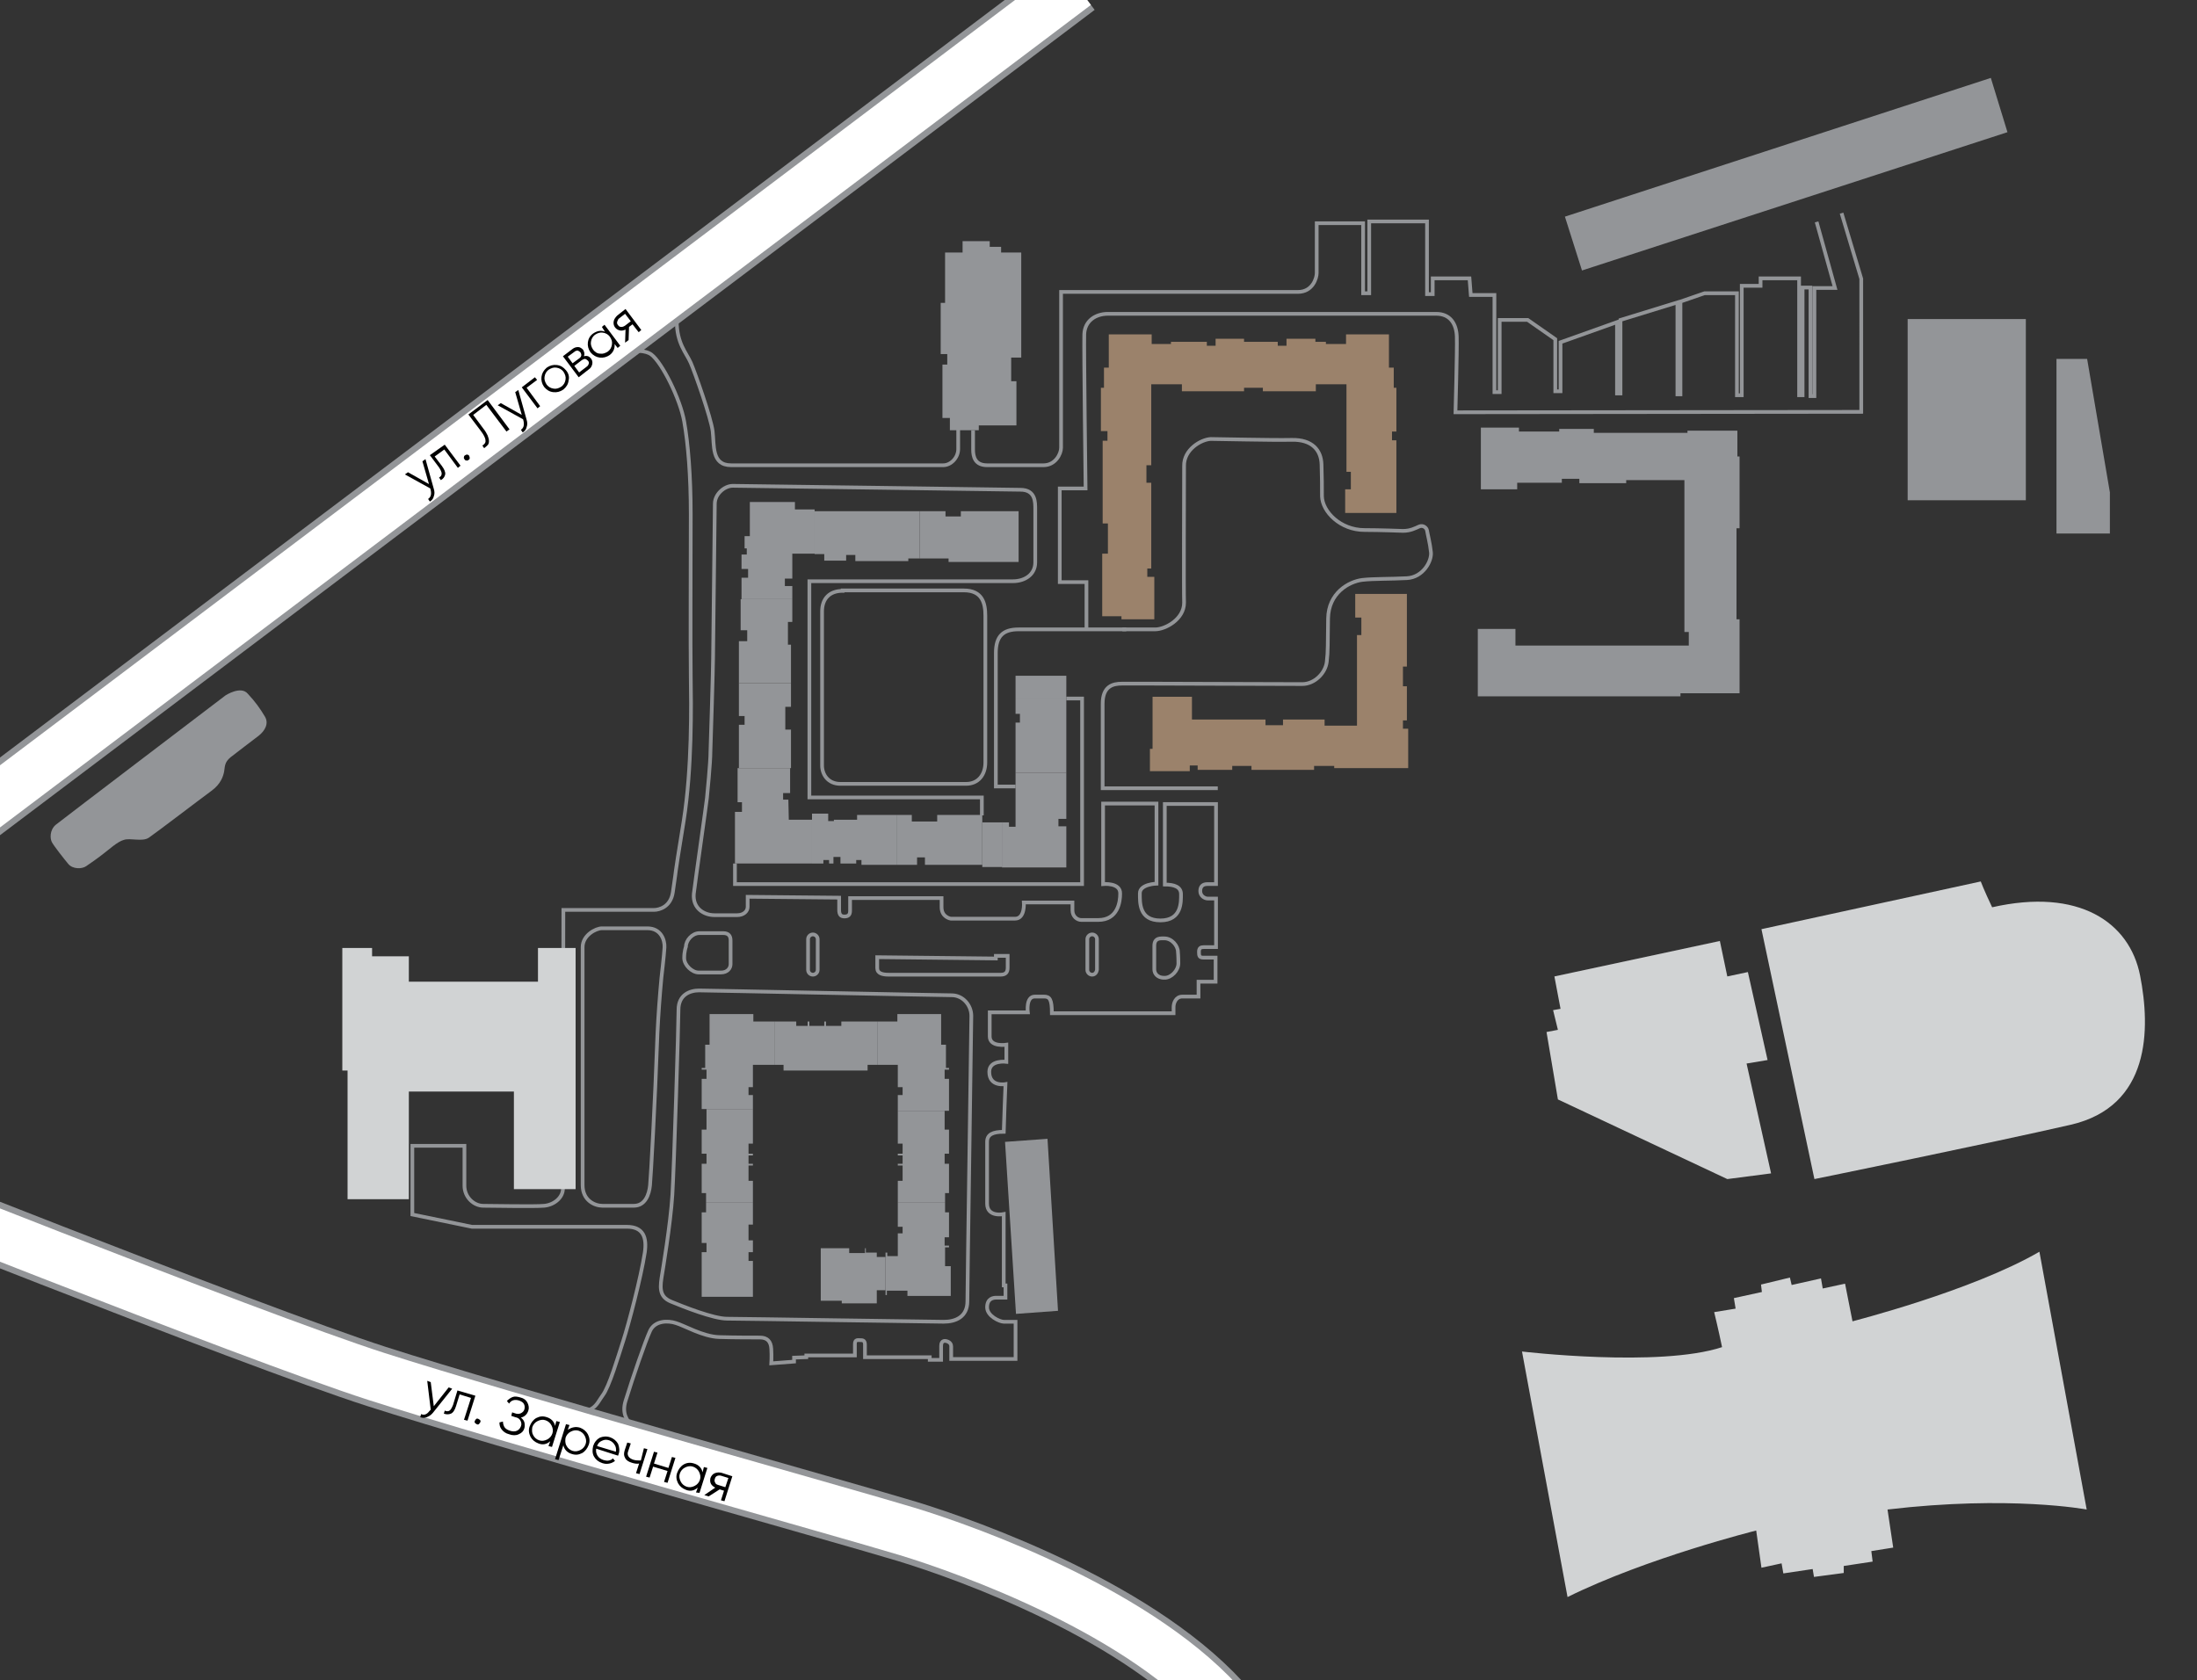 <?xml version="1.0" encoding="utf-8"?>
<!-- Generator: Adobe Illustrator 28.0.0, SVG Export Plug-In . SVG Version: 6.00 Build 0)  -->
<svg version="1.1" xmlns="http://www.w3.org/2000/svg" xmlns:xlink="http://www.w3.org/1999/xlink" x="0px" y="0px" width="501.9px"
	 height="383.9px" viewBox="0 0 501.9 383.9" style="enable-background:new 0 0 501.9 383.9;" xml:space="preserve">
<rect x="0" y="0" width="501.9" height="383.9" fill="#333333" stroke="none"/>
<style type="text/css">
	.st0{fill:#939598;}
	.st1{fill:#D1D3D4;}
	.st2{fill:none;stroke:#939598;stroke-width:0.848;stroke-miterlimit:10;}
	.st3{fill:none;stroke:#939598;stroke-width:14.173;stroke-miterlimit:10;}
	.st4{fill:none;stroke:#FFFFFF;stroke-width:11.339;stroke-miterlimit:10;}
	.st5{fill:#9B826B;}
</style>
<g id="Layer_2">
	<g>
		<polygon class="st0" points="161.3,274.8 172,274.8 172,279.8 171,279.8 171,283.4 172,283.4 172,286.1 171,286.1 171,288.1 
			172,288.1 172,296.3 160.3,296.3 160.3,286.1 161.4,286.1 161.4,284 160.3,284 160.3,277 161.3,277 		"/>
		<polygon class="st0" points="161.3,274.8 161.3,272.6 160.3,272.6 160.3,265.9 161.4,265.9 161.4,263.6 160.3,263.6 160.3,258.1 
			161.4,258.1 161.4,253.4 172,253.4 172,261.3 171,261.3 171,263.6 172,263.6 172,264 171,264 171,265.9 172,265.9 172,266.3 
			171,266.3 171,269.8 172,269.8 172,274.8 		"/>
		<polygon class="st0" points="176.9,233.4 172.1,233.4 172.1,231.7 162.1,231.7 162.1,238.7 161.1,238.7 161.1,244 160.3,244 
			160.3,244.4 161.4,244.4 161.4,246.5 160.3,246.5 160.3,253.4 172,253.4 172,250.2 171,250.2 171,248.4 172,248.4 172,243.3 
			176.9,243.3 		"/>
		<polygon class="st0" points="176.9,233.4 181.9,233.4 181.9,234.4 184.5,234.4 184.5,233.4 184.9,233.4 184.9,234.4 188.3,234.4 
			188.3,233.4 188.7,233.4 188.7,234.4 192.2,234.4 192.2,233.4 200.4,233.4 200.4,243.3 198.2,243.3 198.2,244.6 179,244.6 
			179,243.3 176.9,243.3 		"/>
		<polygon class="st0" points="200.4,233.4 205,233.4 205,231.7 215,231.7 215,238.7 216.1,238.7 216.1,244 216.8,244 216.8,244.4 
			215.8,244.4 215.8,246.5 216.8,246.5 216.8,253.8 205.1,253.8 205.1,250.2 206.2,250.2 206.2,248.4 205.1,248.4 205.1,243.3 
			200.4,243.3 		"/>
		<polygon class="st0" points="205.1,253.8 215.8,253.8 215.8,258.1 216.8,258.1 216.8,263.6 215.8,263.6 215.8,265.9 216.8,265.9 
			216.8,272.6 215.9,272.6 215.9,274.8 205.1,274.8 205.1,269.8 206.2,269.8 206.2,266.3 205.1,266.3 205.1,265.9 206.2,265.9 
			206.2,264 205.1,264 205.1,263.6 206.2,263.6 206.2,261.3 205.1,261.3 		"/>
		<polygon class="st0" points="205.1,274.8 215.9,274.8 215.9,277 216.8,277 216.8,282.7 215.8,282.7 215.8,284.6 216.8,284.6 
			216.8,285 215.9,285 215.9,289.3 217.2,289.3 217.2,296.1 207.3,296.1 207.3,294.9 202.6,294.9 202.6,295.9 202.3,295.9 
			202.3,286.2 202.7,286.2 202.7,287 205.1,287 205.1,281.8 206.2,281.8 206.2,280.3 205.1,280.3 		"/>
		<polygon class="st0" points="187.5,285.2 194,285.2 194,286.3 197.6,286.3 197.6,285.2 197.8,285.2 197.8,286.2 200.3,286.2 
			200.3,287.2 202.3,287.2 202.3,294.8 200.3,294.8 200.3,297.8 192.3,297.8 192.3,297.2 187.5,297.2 		"/>
	</g>
	<rect x="224.4" y="187.9" class="st0" width="4.6" height="10.2"/>
	<path class="st0" d="M51.5,158.9c0,0,3.5-2.3,5.1-0.4c1.7,1.8,2.9,3.5,3.9,5.2c1,1.6,0,3.3-1.4,4.4c-1.4,1.1-4.9,3.7-6.4,4.9
		c-1.5,1.2-1.3,2.3-1.5,3.3c-0.2,1-0.7,2.8-2.9,4.4s-12.8,9.7-14.3,10.7s-4.2,0-5.7,0.5c-1.5,0.4-3.5,2.3-4.6,3.1
		c-1.1,0.9-3,2.2-4,2.9c-1,0.7-3.1,0.7-4.1-0.5c-1-1.2-3.2-4-3.7-4.9c-0.5-0.8-0.6-2.9,0.9-4.1S51.5,158.9,51.5,158.9z"/>
	<g>
		<rect x="232" y="154.4" class="st0" width="11.6" height="5.2"/>
		<polygon class="st0" points="232,163.1 232,159.6 243.6,159.6 243.6,162.8 243.6,176.6 232,176.6 232,165.1 233,165.1 233,163.1 
					"/>
		<polygon class="st0" points="243.6,176.6 243.6,187.1 241.8,187.1 241.8,188.8 243.6,188.8 243.6,198.2 228.9,198.2 228.9,187.9 
			230.5,187.9 230.5,188.9 232,188.9 232,176.6 		"/>
		<polygon class="st0" points="204.8,186.2 208.3,186.2 208.3,187.7 214.1,187.7 214.1,186.2 224.4,186.2 224.4,197.6 211.3,197.6 
			211.3,195.9 209.5,195.9 209.5,197.6 204.8,197.6 		"/>
		<polygon class="st0" points="185.5,185.9 185.5,197.3 188.1,197.3 188.1,196.5 189.4,196.5 189.4,197.3 190.4,197.3 190.4,195.8 
			192,195.8 192,197.3 195.6,197.3 195.6,196.5 196.8,196.5 196.8,197.6 204.8,197.6 204.8,186.2 195.8,186.2 195.8,187.3 
			190.5,187.3 190.5,187.6 189.2,187.6 189.2,185.9 		"/>
		<polygon class="st0" points="180.2,187.3 185.5,187.3 185.5,197.3 167.9,197.3 167.9,185.5 169.5,185.5 169.5,183.3 168.5,183.3 
			168.5,175.5 180.5,175.5 180.5,181.2 178.9,181.2 178.9,182.7 180.1,182.7 		"/>
		<polygon class="st0" points="168.8,156.1 180.7,156.1 180.7,161.5 179.4,161.5 179.4,166.7 180.7,166.7 180.7,175.5 168.8,175.5 
			168.8,165.6 170.1,165.6 170.1,163.6 168.8,163.6 		"/>
		<polygon class="st0" points="169.2,136.9 181,136.9 181,142.1 180,142.1 180,147.3 180.7,147.3 180.7,156.1 168.8,156.1 
			168.8,146.5 170.7,146.5 170.7,144 169.2,144 		"/>
		<polygon class="st0" points="169.4,136.9 169.4,132 170.9,132 170.9,130 169.4,130 169.4,126.7 170.6,126.7 170.6,125.3 
			170.1,125.3 170.1,122.5 171.3,122.5 171.3,114.7 181.6,114.7 181.6,116.4 186.1,116.4 186.1,126.5 181,126.5 181,132.2 
			179.3,132.2 179.3,133.9 181,133.9 181,136.9 		"/>
		<polygon class="st0" points="186.1,116.8 186.1,126.6 188.3,126.6 188.3,128.1 193.3,128.1 193.3,126.8 195.4,126.8 195.4,128.2 
			207.5,128.2 207.5,127.6 210.1,127.6 210.1,116.8 		"/>
		<polygon class="st0" points="210.1,116.8 216,116.8 216,118 219.5,118 219.5,116.8 232.7,116.8 232.7,128.4 216.7,128.4 
			216.7,127.6 210.1,127.6 		"/>
	</g>
	<polygon class="st0" points="229.6,260.9 239.3,260.2 241.7,299.5 232.1,300.2 	"/>
	<polygon class="st0" points="357.5,49.5 454.8,17.8 458.6,30.2 361.4,61.8 	"/>
	<polygon class="st1" points="355.1,223.1 392.9,215 394.6,223.1 399.3,222.1 403.8,242.2 399,243 404.6,268.1 394.6,269.4 
		355.9,251.2 353.3,235.8 355.9,235.3 354.8,230.8 356.5,230.5 	"/>
	<path class="st1" d="M402.4,212.3l12.1,57.1c0,0,40.2-8.2,58.5-12.4c18.3-4.2,18.3-21.9,15.9-34.1s-14-20.1-33.8-15.6
		c-1.9-4-2.6-5.9-2.6-5.9L402.4,212.3z"/>
	<path class="st1" d="M465.9,286l10.8,58.9c0,0-17.5-3.3-45.5,0l1.3,8.7l-5,0.8l0.3,2.4l-6.6,1v1.6l-6.8,0.9l-0.3-1.8l-6.7,1
		l-0.4-2.3l-4.6,1l-1.2-8.5c0,0-24.9,6.2-43.1,15.2c-1.3-6.9-10.4-56.1-10.4-56.1s31.4,3.7,45.7-1c-0.8-3.9-1.8-8-1.8-8l4.9-0.8
		l-0.4-2.4l6.4-1.4l-0.2-1.7l6.6-1.6l0.4,1.7l6.7-1.5l0.4,2.3l5.1-1.1l1.7,8.6C423.1,301.9,450.4,295,465.9,286z"/>
	<path class="st2" d="M151.1,223.4c-0.4,4.3-0.7,8.5-0.9,12.6c-0.6,16.8-1.5,32.7-1.7,34.8c-0.2,2.1-1.1,4.7-3.7,4.7
		c-2.7,0-5.5,0-7.2,0s-4.5-1.2-4.5-4.7s0-51.7,0-54.4c0-2.7,3-4.3,4.4-4.3s7.3,0,10.4,0c3.1,0,4,2.7,3.9,4.4
		C151.7,218.3,151.1,223.4,151.1,223.4z"/>
	<path class="st2" d="M139,81c0,0,7.3-1.9,9.8,0s6.6,10.2,7.5,15.3c0.9,5.1,1.5,12.4,1.5,21.3s-0.1,30,0,36.8
		c0.1,6.8,0.3,21-1.6,33.1c-0.5,3.3-1.2,7.2-1.8,11.4c0,0-0.2,1.7-0.7,5c-0.5,3.3-3.1,4-4.3,4c-1.1,0-20.7,0-20.7,0
		s-0.1,61.7-0.1,63.7s-2,3.7-4.3,3.9c-2.3,0.2-11.8,0-13.9,0c-2.1,0-4.3-1.9-4.3-4.6c0-2.7,0-9.1,0-9.1H94.2v15.7l13.6,2.8
		c0,0,31.6,0,35.4,0s4.6,2.5,4.1,5.9c-0.9,5.8-3.7,16.4-4.9,20.1s-3.2,10.5-4.7,12.5c-1.5,2-2,4.9-8.8,3.2"/>
	<path class="st2" d="M147.3,327.2c0,0-6.1-1.6-4.4-7.1s4.5-13.6,5.6-16c1.1-2.4,4.1-2.4,5.9-1.8c1.8,0.5,6.2,3.1,9.9,3.2
		c3.6,0.1,7.6,0.1,9.3,0.1s2.5,0.9,2.6,2.6c0.1,1.7,0,3.3,0,3.3l5.2-0.4v-0.9l2.8-0.1v-0.4h11.1c0,0,0-1.6,0-2.6
		c0-1.1,0.7-0.9,1.2-0.9s1.1,0,1.1,1s0,2.9,0,2.9h14.8v0.6h2.6c0,0,0-1.8,0-3.2c0-1.4,1.1-1.1,1.1-1.1s1.2,0.2,1.2,1.2s0,2.9,0,2.9
		h14.7V302c0,0-1.8,0-2.7,0c-0.9,0-3.8-1.3-3.8-3.3c0-2,1.4-2.2,2.1-2.2c0.6,0,2.1,0,2.1,0v-2.8h-0.4v-16.3c0,0-3.8,0.8-3.8-2.4
		c0-3.2,0-12.4,0-14.1s1.3-2.3,3.8-2.3c0-0.9,0.4-10.9,0.4-10.9s-3.7,0.7-3.7-2.8c0-2.8,3.9-2.3,3.9-2.3v-3.9c0,0-3.8,0.6-3.8-1.9
		c0-2.6,0-5.5,0-5.5h8.7c0,0-0.5-3.6,1.6-3.6c2.1,0,0.8,0,2.1,0s1.8,0.6,1.8,3.8c1.6,0,27.8,0,27.8,0s0-0.5,0-1.4s0.5-2.4,2-2.4
		c1.6,0,3.7,0,3.7,0v-3.4h3.9v-5.5c0,0-1.9,0-2.8,0s-1-0.4-1-1.3c0-0.9,0.4-1.1,1.1-1.1c0.7,0,2.8,0,2.8,0v-11.1c0,0-1.2,0-1.9,0
		c-0.7,0-1.7-0.6-1.7-1.7c0-1.1,0.6-1.6,1.6-1.6s2,0,2,0v-18.3h-11.7v18.4c2.1,0,3.7,0.5,3.7,2.2c0,1.7,0.2,6-4.7,6
		s-4.7-4.1-4.7-6.2c0-2.1,3.8-2.2,3.8-2.2v-18.3H252V202c0,0,4-0.4,3.9,2.2c0,1.8-0.5,6-5,6c-2,0-3,0-3.9,0s-2-0.8-2-2.2
		c0-1,0-1.8,0-1.8h-11.1c0,0,0.3,3.7-2,3.7c-2.3,0-14.7,0-14.7,0s-2.1-0.3-2.1-2.6c0-1,0-2.1,0-2.1h-20.9c0,0,0,1.9,0,2.9
		s-0.5,1.3-1.3,1.3c-0.8,0-1.2-0.4-1.2-1.5s0-2.8,0-2.8l-20.9-0.2c0,0,0,1.3,0,2.3s-0.9,1.9-2.4,1.9s-2.8,0-5.2,0s-5-1.6-4.7-4.9
		c0.4-3.3,2.9-20.8,3-21.9c0.1-1.1,0.8-8,0.8-10.6c0.1-2.6,0.6-19.2,0.6-21.3c0-2,0.4-33.1,0.4-35.3s2.2-4.1,4.1-4.1
		c1.9,0,65.7,0.9,65.7,0.9c3.5,0,3.4,2.9,3.4,4.5c0,1.6,0,9.5,0,12.1c0,2.7-2.3,4.3-5.1,4.3c-2.9,0-16.9,0-18.7,0
		c-1.8,0-27.8,0-27.8,0v49.4h39.4v4.1"/>
	<path class="st2" d="M151.3,290.9c0,0,1.9-11.3,2.3-17.9c0.4-6.6,1.4-38.9,1.4-42.3s2.6-4.4,4.7-4.4s55.1,1.1,57.7,1.1
		c2.6,0,4.5,2.3,4.5,4.7s-0.9,61.6-0.9,65.2c0,3.6-2.7,4.7-5.4,4.7s-46.4-0.7-49.5-0.7c-3.1,0-9.9-2.7-12.8-3.9
		C150.4,296.2,150.8,293.9,151.3,290.9z"/>
	<path class="st3" d="M-41,266c0,0,98.1,39.2,127,48.5s107.4,31.2,121.2,35.4c13.8,4.2,54.3,18.6,73.3,41.2"/>
	<path class="st4" d="M-41,266c0,0,98.1,39.2,127,48.5s107.4,31.2,121.2,35.4c13.8,4.2,54.3,18.6,73.3,41.2"/>
	<path class="st2" d="M232,179.7h-4.5c0,0,0-26.6,0-30.5c0-3.9,1.7-5.4,5.2-5.4c3.4,0,8.1,0,8.1,0h16.5"/>
	<path class="st2" d="M192.5,135c-3,0-4.7,1.8-4.7,4.7c0,2.8,0,33.3,0,35.2c0,2,1.3,4.2,4.2,4.2c2.9,0,25.9,0,28.7,0
		s4.4-2.1,4.4-4.9c0-2.7,0-30.6,0-33.5c0-2.9-0.7-5.8-4.9-5.8H192.5z"/>
	<path class="st2" d="M159.3,66.3c0,0-4.7,1.8-4.7,7s2.2,7.3,3.2,9.6s4.6,12.5,5,15.6c0.4,3.2-0.3,7.8,4.2,7.8s9.4,0,12,0
		c2.7,0,34.8,0,36.5,0c1.7,0,3.4-1.7,3.4-3.7s0-11.6,0-13.5c0-2-1.8-1.6-2.3-1.6"/>
	<polyline class="st2" points="243.6,159.6 247.2,159.6 247.2,202 167.9,202 167.9,197.3 	"/>
	<line class="st3" x1="-29.1" y1="203.9" x2="245.8" y2="-3.4"/>
	<line class="st4" x1="-29.1" y1="203.9" x2="245.8" y2="-3.4"/>
	<path class="st2" d="M156.7,216.3c0-1.4,1.4-3.1,3.1-3.1c1.8,0,4.1,0,5.4,0c1.3,0,1.7,0.7,1.7,1.7s0,4.5,0,5.4s-0.7,1.9-2.2,1.9
		c-1.5,0-3.5,0-5.1,0c-1.5,0-3.3-1.7-3.3-3.3S156.7,216.3,156.7,216.3z"/>
	<path class="st2" d="M269.1,217.5c0-1.4-1.4-3.1-3.1-3.1c-1.8,0,0.7,0-0.6,0s-1.7,0.7-1.7,1.7s0,4.5,0,5.4s0.7,1.9,2.2,1.9
		s-1.3,0,0.2,0s3.1-1.7,3.1-3.3S269.1,217.5,269.1,217.5z"/>
	<path class="st2" d="M185.7,222.7L185.7,222.7c-0.6,0-1.1-0.5-1.1-1.1v-7c0-0.6,0.5-1.1,1.1-1.1l0,0c0.6,0,1.1,0.5,1.1,1.1v7
		C186.8,222.2,186.3,222.7,185.7,222.7z"/>
	<path class="st2" d="M249.5,222.7L249.5,222.7c-0.6,0-1.1-0.5-1.1-1.1v-7c0-0.6,0.5-1.1,1.1-1.1h0c0.6,0,1.1,0.5,1.1,1.1v7
		C250.5,222.2,250.1,222.7,249.5,222.7z"/>
	<path class="st2" d="M200.4,218.7c0,0,0,1.3,0,2.5s1.2,1.5,2.6,1.5s24.5,0,25.6,0c1.1,0,1.6-0.5,1.6-1.6c0-1.1,0-2.7,0-2.7h-2.7
		v0.6L200.4,218.7z"/>
	<rect x="435.8" y="72.9" class="st0" width="27" height="41.4"/>
	<polygon class="st0" points="469.8,82 469.8,121.9 482,121.9 482,112.5 476.8,82 	"/>
	<g>
		<path d="M96.5,105.4l0.7-0.5l1.9,6.8c0.2,0.6,0.2,1.2,0,1.7c-0.1,0.5-0.4,0.9-0.9,1.2l-0.4-0.6c0.6-0.4,0.8-1,0.6-2l-0.1-0.4
			l-5.8-3.2l0.7-0.5l4.8,2.7L96.5,105.4z"/>
		<path d="M101.6,101.6l3.6,4.8l-0.6,0.5l-3.1-4.2l-2.2,1.6l1.6,2.1c0.6,0.8,0.9,1.5,0.8,2c-0.1,0.5-0.4,1-1,1.3l-0.4-0.6
			c0.4-0.2,0.6-0.5,0.6-0.9c0-0.3-0.2-0.8-0.6-1.4l-2.1-2.8L101.6,101.6z"/>
		<path d="M107.3,104.7c0,0.2-0.1,0.3-0.3,0.4c-0.1,0.1-0.3,0.2-0.5,0.1c-0.2,0-0.3-0.1-0.4-0.3c-0.1-0.1-0.2-0.3-0.1-0.5
			c0-0.2,0.1-0.3,0.3-0.4s0.3-0.2,0.5-0.1c0.2,0,0.3,0.1,0.4,0.3C107.3,104.4,107.3,104.6,107.3,104.7z"/>
		<path d="M110.6,102.4l-0.4-0.6c0.5-0.3,0.8-0.7,0.7-1.2c0-0.5-0.4-1.3-1.1-2.2l-2.8-3.7l4.4-3.3l5,6.7l-0.7,0.5l-4.6-6.1l-3,2.3
			l2.3,3.1c0.5,0.6,0.8,1.2,1,1.6c0.2,0.5,0.3,0.9,0.3,1.3c0,0.4-0.1,0.7-0.3,0.9C111.2,101.9,111,102.1,110.6,102.4z"/>
		<path d="M117.7,89.6l0.7-0.5l1.9,6.8c0.2,0.6,0.2,1.2,0,1.7c-0.1,0.5-0.4,0.9-0.9,1.2l-0.4-0.6c0.6-0.4,0.8-1,0.6-2l-0.1-0.4
			l-5.8-3.2l0.7-0.5l4.8,2.7L117.7,89.6z"/>
		<path d="M122.2,86.2l0.5,0.6l-2.4,1.8l3.1,4.2l-0.6,0.5l-3.6-4.8L122.2,86.2z"/>
		<path d="M129.9,86.9c-0.1,0.9-0.5,1.5-1.2,2.1c-0.7,0.5-1.5,0.7-2.3,0.6c-0.9-0.1-1.5-0.5-2.1-1.2c-0.5-0.7-0.7-1.5-0.6-2.3
			s0.5-1.5,1.2-2.1c0.7-0.5,1.5-0.7,2.3-0.6c0.9,0.1,1.5,0.5,2.1,1.2C129.9,85.3,130.1,86.1,129.9,86.9z M126.5,88.8
			c0.6,0.1,1.2-0.1,1.8-0.5c0.5-0.4,0.8-0.9,0.9-1.6c0.1-0.6-0.1-1.2-0.5-1.8c-0.4-0.5-0.9-0.8-1.6-0.9c-0.6-0.1-1.2,0.1-1.8,0.5
			c-0.5,0.4-0.8,0.9-0.9,1.6c-0.1,0.6,0.1,1.2,0.5,1.8C125.3,88.4,125.8,88.7,126.5,88.8z"/>
		<path d="M133.4,81.4c0.7-0.2,1.2,0,1.6,0.5c0.3,0.4,0.4,0.8,0.3,1.3c-0.1,0.4-0.3,0.9-0.8,1.2l-2.3,1.8l-3.6-4.8l2.1-1.6
			c0.5-0.4,0.9-0.5,1.4-0.5c0.4,0,0.8,0.3,1.1,0.6C133.5,80.4,133.6,80.9,133.4,81.4z M131.2,80.4l-1.5,1.1l1.1,1.5l1.5-1.1
			c0.6-0.4,0.6-0.9,0.3-1.4c-0.2-0.2-0.4-0.3-0.6-0.4C131.7,80.1,131.4,80.2,131.2,80.4z M134,83.8c0.3-0.2,0.4-0.4,0.5-0.7
			c0.1-0.2,0-0.5-0.2-0.7c-0.2-0.2-0.4-0.3-0.6-0.4c-0.2,0-0.5,0.1-0.8,0.3l-1.7,1.3l1.1,1.5L134,83.8z"/>
		<path d="M137.5,74.7l0.6-0.5l3.6,4.8l-0.6,0.5l-0.7-0.9c0.1,1-0.3,1.9-1.1,2.5c-0.7,0.5-1.5,0.7-2.3,0.6c-0.8-0.1-1.5-0.5-2.1-1.2
			c-0.5-0.7-0.7-1.5-0.6-2.3c0.1-0.8,0.5-1.5,1.2-2c0.9-0.6,1.8-0.8,2.7-0.4L137.5,74.7z M137.1,80.8c0.6,0.1,1.2-0.1,1.8-0.5
			c0.5-0.4,0.8-0.9,0.9-1.6s-0.1-1.2-0.5-1.8c-0.4-0.5-0.9-0.8-1.6-0.9c-0.6-0.1-1.2,0.1-1.8,0.5c-0.5,0.4-0.8,0.9-0.9,1.6
			c-0.1,0.6,0.1,1.2,0.5,1.8C135.9,80.4,136.4,80.8,137.1,80.8z"/>
		<path d="M142.9,70.6l3.6,4.8l-0.6,0.5l-1.4-1.8l-0.8,0.6l-0.1,3l-0.8,0.6l0.1-3c-0.4,0.2-0.9,0.3-1.3,0.2
			c-0.4-0.1-0.8-0.3-1.1-0.7c-0.3-0.4-0.4-0.9-0.3-1.4c0.1-0.5,0.4-0.9,0.8-1.3L142.9,70.6z M142.8,74.4l1.3-1l-1.3-1.7l-1.3,1
			c-0.3,0.2-0.4,0.5-0.5,0.8c-0.1,0.3,0,0.6,0.2,0.8c0.2,0.3,0.4,0.4,0.8,0.4C142.2,74.7,142.5,74.6,142.8,74.4z"/>
	</g>
	<g>
		<path d="M102.5,317l0.8,0.3l-4.4,5.5c-0.4,0.5-0.9,0.8-1.4,1c-0.5,0.2-1,0.2-1.5,0l0.2-0.7c0.7,0.3,1.3,0.1,1.9-0.7l0.3-0.3
			l-0.8-6.6l0.8,0.3l0.7,5.5L102.5,317z"/>
		<path d="M108.6,318.9l-1.8,5.7l-0.8-0.2l1.6-5l-2.6-0.8l-0.8,2.6c-0.3,1-0.7,1.6-1.2,1.8s-1,0.2-1.6,0l0.2-0.7
			c0.4,0.2,0.8,0.2,1.1,0c0.3-0.2,0.5-0.6,0.8-1.3l1-3.3L108.6,318.9z"/>
		<path d="M109.4,325.4c-0.2,0.1-0.3,0.1-0.5,0c-0.2-0.1-0.3-0.2-0.4-0.3s-0.1-0.3,0-0.5c0.1-0.2,0.2-0.3,0.3-0.4s0.3-0.1,0.5,0
			s0.3,0.2,0.4,0.3s0.1,0.3,0,0.5C109.6,325.1,109.5,325.3,109.4,325.4z"/>
		<path d="M119,323.9c0.4,0.3,0.7,0.7,0.8,1.1c0.1,0.4,0.1,0.9,0,1.3c-0.2,0.7-0.6,1.1-1.3,1.4c-0.6,0.3-1.4,0.3-2.2,0
			c-0.8-0.2-1.3-0.6-1.7-1.1c-0.4-0.5-0.5-1-0.5-1.6l0.8-0.2c0,0.4,0.1,0.8,0.3,1.2c0.2,0.4,0.7,0.7,1.3,0.9c0.6,0.2,1.2,0.2,1.6,0
			c0.4-0.2,0.7-0.5,0.9-1s0.1-0.9-0.1-1.3c-0.2-0.4-0.6-0.7-1.2-0.8l-0.9-0.3l0.2-0.8l0.6,0.2c0.5,0.2,1,0.2,1.4,0
			c0.4-0.2,0.7-0.5,0.8-0.9c0.1-0.4,0.1-0.8-0.1-1.2c-0.2-0.4-0.6-0.6-1.1-0.8c-1-0.3-1.8-0.1-2.3,0.7l-0.5-0.6
			c0.4-0.4,0.8-0.7,1.3-0.9s1.1-0.1,1.8,0.1c0.8,0.2,1.3,0.6,1.6,1.2s0.4,1.2,0.2,1.8C120.4,323.2,119.8,323.7,119,323.9z"/>
		<path d="M127.1,324.7l0.8,0.2l-1.8,5.7l-0.8-0.2l0.4-1.1c-0.8,0.7-1.7,0.9-2.7,0.5c-0.8-0.3-1.4-0.8-1.8-1.5
			c-0.4-0.8-0.5-1.6-0.2-2.4s0.8-1.5,1.5-1.9c0.8-0.4,1.5-0.5,2.4-0.2c1,0.3,1.7,1,1.9,2L127.1,324.7z M121.8,327.9
			c0.3,0.6,0.8,1,1.4,1.2c0.6,0.2,1.2,0.1,1.8-0.2c0.6-0.3,1-0.8,1.2-1.4s0.1-1.2-0.2-1.8c-0.3-0.6-0.8-1-1.4-1.2
			c-0.6-0.2-1.2-0.1-1.8,0.2c-0.6,0.3-1,0.8-1.2,1.4C121.5,326.8,121.5,327.4,121.8,327.9z"/>
		<path d="M132.5,326.2c0.8,0.3,1.4,0.8,1.8,1.5c0.4,0.8,0.5,1.6,0.2,2.4s-0.8,1.5-1.5,1.9c-0.8,0.4-1.5,0.5-2.4,0.2
			c-1-0.3-1.7-1-1.9-2l-1.1,3.4l-0.8-0.2l2.5-8l0.8,0.2l-0.4,1.1C130.6,326.1,131.5,325.9,132.5,326.2z M129.4,330.3
			c0.3,0.6,0.8,1,1.4,1.2s1.2,0.1,1.8-0.2s1-0.8,1.2-1.4s0.1-1.2-0.2-1.8c-0.3-0.6-0.8-1-1.4-1.2s-1.2-0.1-1.8,0.2
			c-0.6,0.3-1,0.8-1.2,1.4C129.1,329.1,129.1,329.8,129.4,330.3z"/>
		<path d="M139.4,328.4c0.8,0.3,1.4,0.8,1.8,1.5c0.3,0.8,0.4,1.6,0.1,2.4c0,0.1-0.1,0.2-0.1,0.3l-5-1.6c-0.1,0.6,0,1.1,0.3,1.6
			c0.3,0.5,0.8,0.8,1.4,1c0.4,0.1,0.8,0.2,1.2,0.1c0.4-0.1,0.7-0.2,0.9-0.5l0.5,0.6c-0.4,0.3-0.8,0.5-1.3,0.6
			c-0.5,0.1-1,0.1-1.6-0.1c-0.9-0.3-1.5-0.8-1.9-1.5c-0.4-0.7-0.4-1.5-0.2-2.4c0.3-0.9,0.8-1.5,1.5-1.9
			C137.7,328.2,138.5,328.1,139.4,328.4z M139.2,329.1c-0.6-0.2-1.1-0.2-1.7,0.1c-0.5,0.2-0.9,0.6-1.1,1.2l4.3,1.3
			c0.1-0.6,0-1.2-0.3-1.6C140.1,329.6,139.7,329.3,139.2,329.1z"/>
		<path d="M147.1,330.9l0.8,0.2l-1.8,5.7l-0.8-0.2l0.7-2.2c-0.5,0.1-1.1,0-1.7-0.2c-0.7-0.2-1.3-0.6-1.5-1.1c-0.3-0.5-0.3-1-0.1-1.7
			l0.6-1.8l0.8,0.2l-0.6,1.8c-0.2,0.5-0.1,0.9,0.1,1.2c0.2,0.3,0.5,0.5,1,0.7c0.6,0.2,1.2,0.2,1.8,0.2L147.1,330.9z"/>
		<path d="M153.5,332.9l0.8,0.2l-1.8,5.7l-0.8-0.2l0.8-2.5l-3.3-1l-0.8,2.5l-0.8-0.2l1.8-5.7l0.8,0.2l-0.8,2.5l3.3,1L153.5,332.9z"
			/>
		<path d="M160.8,335.2l0.8,0.2l-1.8,5.7L159,341l0.4-1.1c-0.8,0.7-1.7,0.9-2.7,0.5c-0.8-0.3-1.4-0.8-1.8-1.5
			c-0.4-0.8-0.5-1.6-0.2-2.4s0.8-1.5,1.5-1.9s1.5-0.5,2.4-0.2c1,0.3,1.7,1,1.9,2L160.8,335.2z M155.5,338.5c0.3,0.6,0.8,1,1.4,1.2
			s1.2,0.1,1.8-0.2s1-0.8,1.2-1.4s0.1-1.2-0.2-1.8s-0.8-1-1.4-1.2s-1.2-0.1-1.8,0.2c-0.6,0.3-1,0.8-1.2,1.4S155.2,337.9,155.5,338.5
			z"/>
		<path d="M167.3,337.3l-1.8,5.7l-0.8-0.2l0.7-2.2l-1-0.3l-2.5,1.6l-1-0.3l2.5-1.7c-0.4-0.2-0.8-0.5-1-0.9c-0.2-0.4-0.2-0.8-0.1-1.3
			c0.2-0.5,0.5-0.9,1-1.1c0.5-0.2,1-0.2,1.5-0.1L167.3,337.3z M164.1,339.3l1.6,0.5l0.7-2.1l-1.6-0.5c-0.3-0.1-0.6-0.1-0.9,0
			c-0.3,0.1-0.5,0.3-0.6,0.7c-0.1,0.3-0.1,0.6,0.1,0.9C163.5,339.1,163.8,339.2,164.1,339.3z"/>
	</g>
	<polygon class="st5" points="251.8,140.8 251.8,126.5 253.1,126.5 253.1,119.6 251.9,119.6 251.9,100.7 253,100.7 253,98.5 
		251.5,98.5 251.5,88.6 252.2,88.6 252.2,84 253.3,84 253.3,76.4 263.1,76.4 263.1,78.6 267.5,78.6 267.5,78.1 275.7,78.1 275.7,79 
		277.7,79 277.7,77.4 284.2,77.4 284.2,78.1 291.9,78.1 291.9,79 293.9,79 293.9,77.4 300.5,77.4 300.5,78.1 302.9,78.1 302.9,78.6 
		307.5,78.6 307.5,76.4 317.3,76.4 317.3,84 318.4,84 318.4,88.6 319,88.6 319,98.6 318,98.6 318,100.6 319,100.6 319,117.2 
		307.3,117.2 307.3,111.8 308.6,111.8 308.6,107.8 307.6,107.8 307.6,103.4 307.6,87.8 300.6,87.8 300.6,89.4 288.5,89.4 
		288.5,88.6 284.2,88.6 284.2,89.4 270,89.4 270,87.8 263,87.8 263,106.3 261.9,106.3 261.9,110.3 263,110.3 263,129.9 262.1,129.9 
		262.1,131.8 263.7,131.8 263.7,141.5 256.2,141.5 256.2,140.8 	"/>
	<polygon class="st5" points="309.6,135.7 321.4,135.7 321.4,152.3 320.5,152.3 320.5,156.8 321.4,156.8 321.4,164.6 320.5,164.6 
		320.5,166.5 321.7,166.5 321.7,175.5 304.8,175.5 304.8,175 300.2,175 300.2,175.9 285.9,175.9 285.9,175 281.5,175 281.5,175.9 
		273.6,175.9 273.6,174.9 271.8,174.9 271.8,176.2 262.7,176.2 262.7,171.1 263.3,171.1 263.3,159.2 272.3,159.2 272.3,164.4 
		289.1,164.4 289.1,165.7 293.1,165.7 293.1,164.4 302.6,164.4 302.6,165.8 310,165.8 310,145.1 311,145.1 311,141.1 309.6,141.1 	
		"/>
	<polygon class="st1" points="78.2,216.6 78.2,244.6 79.4,244.6 79.4,274 93.4,274 93.4,249.4 117.4,249.4 117.4,271.7 131.5,271.7 
		131.5,216.6 122.9,216.6 122.9,224.3 93.4,224.3 93.4,218.5 85,218.5 85,216.6 	"/>
	<polygon class="st0" points="338.3,111.8 338.3,97.7 347,97.7 347,98.6 356.2,98.6 356.2,98 364.1,98 364.1,98.9 385.5,98.9 
		385.5,98.4 396.9,98.4 396.9,104.3 397.4,104.3 397.4,120.7 396.7,120.7 396.7,141.5 397.4,141.5 397.4,158.4 383.9,158.4 
		383.9,159.1 337.6,159.1 337.6,143.7 346.2,143.7 346.2,147.5 385.8,147.5 385.8,144.4 384.8,144.4 384.8,109.7 371.5,109.7 
		371.5,110.4 360.8,110.4 360.8,109.4 356.8,109.4 356.8,110.3 346.6,110.3 346.6,111.8 	"/>
	<polygon class="st0" points="215.9,57.7 219.9,57.7 219.9,55.1 226.1,55.1 226.1,56.4 228.7,56.4 228.7,57.7 233.3,57.7 
		233.3,81.7 231,81.7 231,87.1 232.2,87.1 232.2,97.2 223.6,97.2 223.6,98.3 217,98.3 217,95.5 215.3,95.5 215.3,83.3 216.4,83.3 
		216.4,80.9 214.9,80.9 214.9,69.2 215.9,69.2 	"/>
</g>
<g id="Layer_4">
</g>
<g id="Layer_5">
	<path class="st2" d="M222.3,98.3c0,2.1,0,3.8,0,4.4c0,1.6,0.4,3.6,3.2,3.6c4.9,0,10.1,0,12.9,0c2.7,0,4-2.6,4-4s0-35.6,0-35.6h54.1
		c3.4,0,4.3-3.2,4.3-4.3s0-11.4,0-11.4h10.6v16h1.4V50.6h13.2v16.6h1.3v-3.6h8.4l0.3,3.8h5.4v22.2h1.2V73.1h6.4l6.3,4.4v11.9h1.2
		V78.2l12.9-4.6v16.3h0.8V73.1l13-4v21h0.7V68.9l5.5-1.9h7.4v23.3h1.1v-25h4.3v-1.7h8.8v26.7h0.8V65.7h1.8v24.8h0.9V65.8h4.7
		l-4.2-15.1"/>
	<path class="st2" d="M248.2,143.8V133h-6.1v-21.4h5.9c0,0-0.4-32.1-0.3-35.2c0.1-3.1,2.6-4.7,5.4-4.7s71.8,0,75,0s4.6,2.3,4.7,5.2
		s-0.3,17.3-0.3,17.3l92.7-0.1V63.7l-4.5-15"/>
	<path class="st2" d="M256.4,143.8c5.8,0,3.4,0,7.5,0c2.3,0,6.6-2.3,6.6-6.1c-0.1-2.5,0-27.4,0-31.2c-0.1-3.8,3.9-6.1,6.1-6.2
		c2.1,0,13.8,0.3,18.5,0.2c4.7-0.1,6.7,2.4,6.8,5.6c0.1,3.2,0.1,4.9,0.1,7.3c0.1,3.5,4.2,7.7,9.7,7.7c3.5,0,8.8,0.2,8.8,0.2
		c1.7,0,2.8-0.6,3.7-1c0.9-0.4,1.7,0.3,1.8,0.9c0.1,0.7,0.7,3,0.9,5s-1.8,5.7-5.5,5.9c-3.7,0.2-7.6,0.1-10.2,0.4
		c-3.1,0.4-7.7,3-7.8,8.8c-0.1,5.9,0,7.4-0.3,9.9c-0.3,2.6-2.8,5.1-5.6,5.1c-2.8,0-34.5-0.1-34.5-0.1s-4.5,0-6.7,0
		c-2.1,0-4.4,0.6-4.4,4.6s0,19.3,0,19.3h26.3"/>
</g>
</svg>
